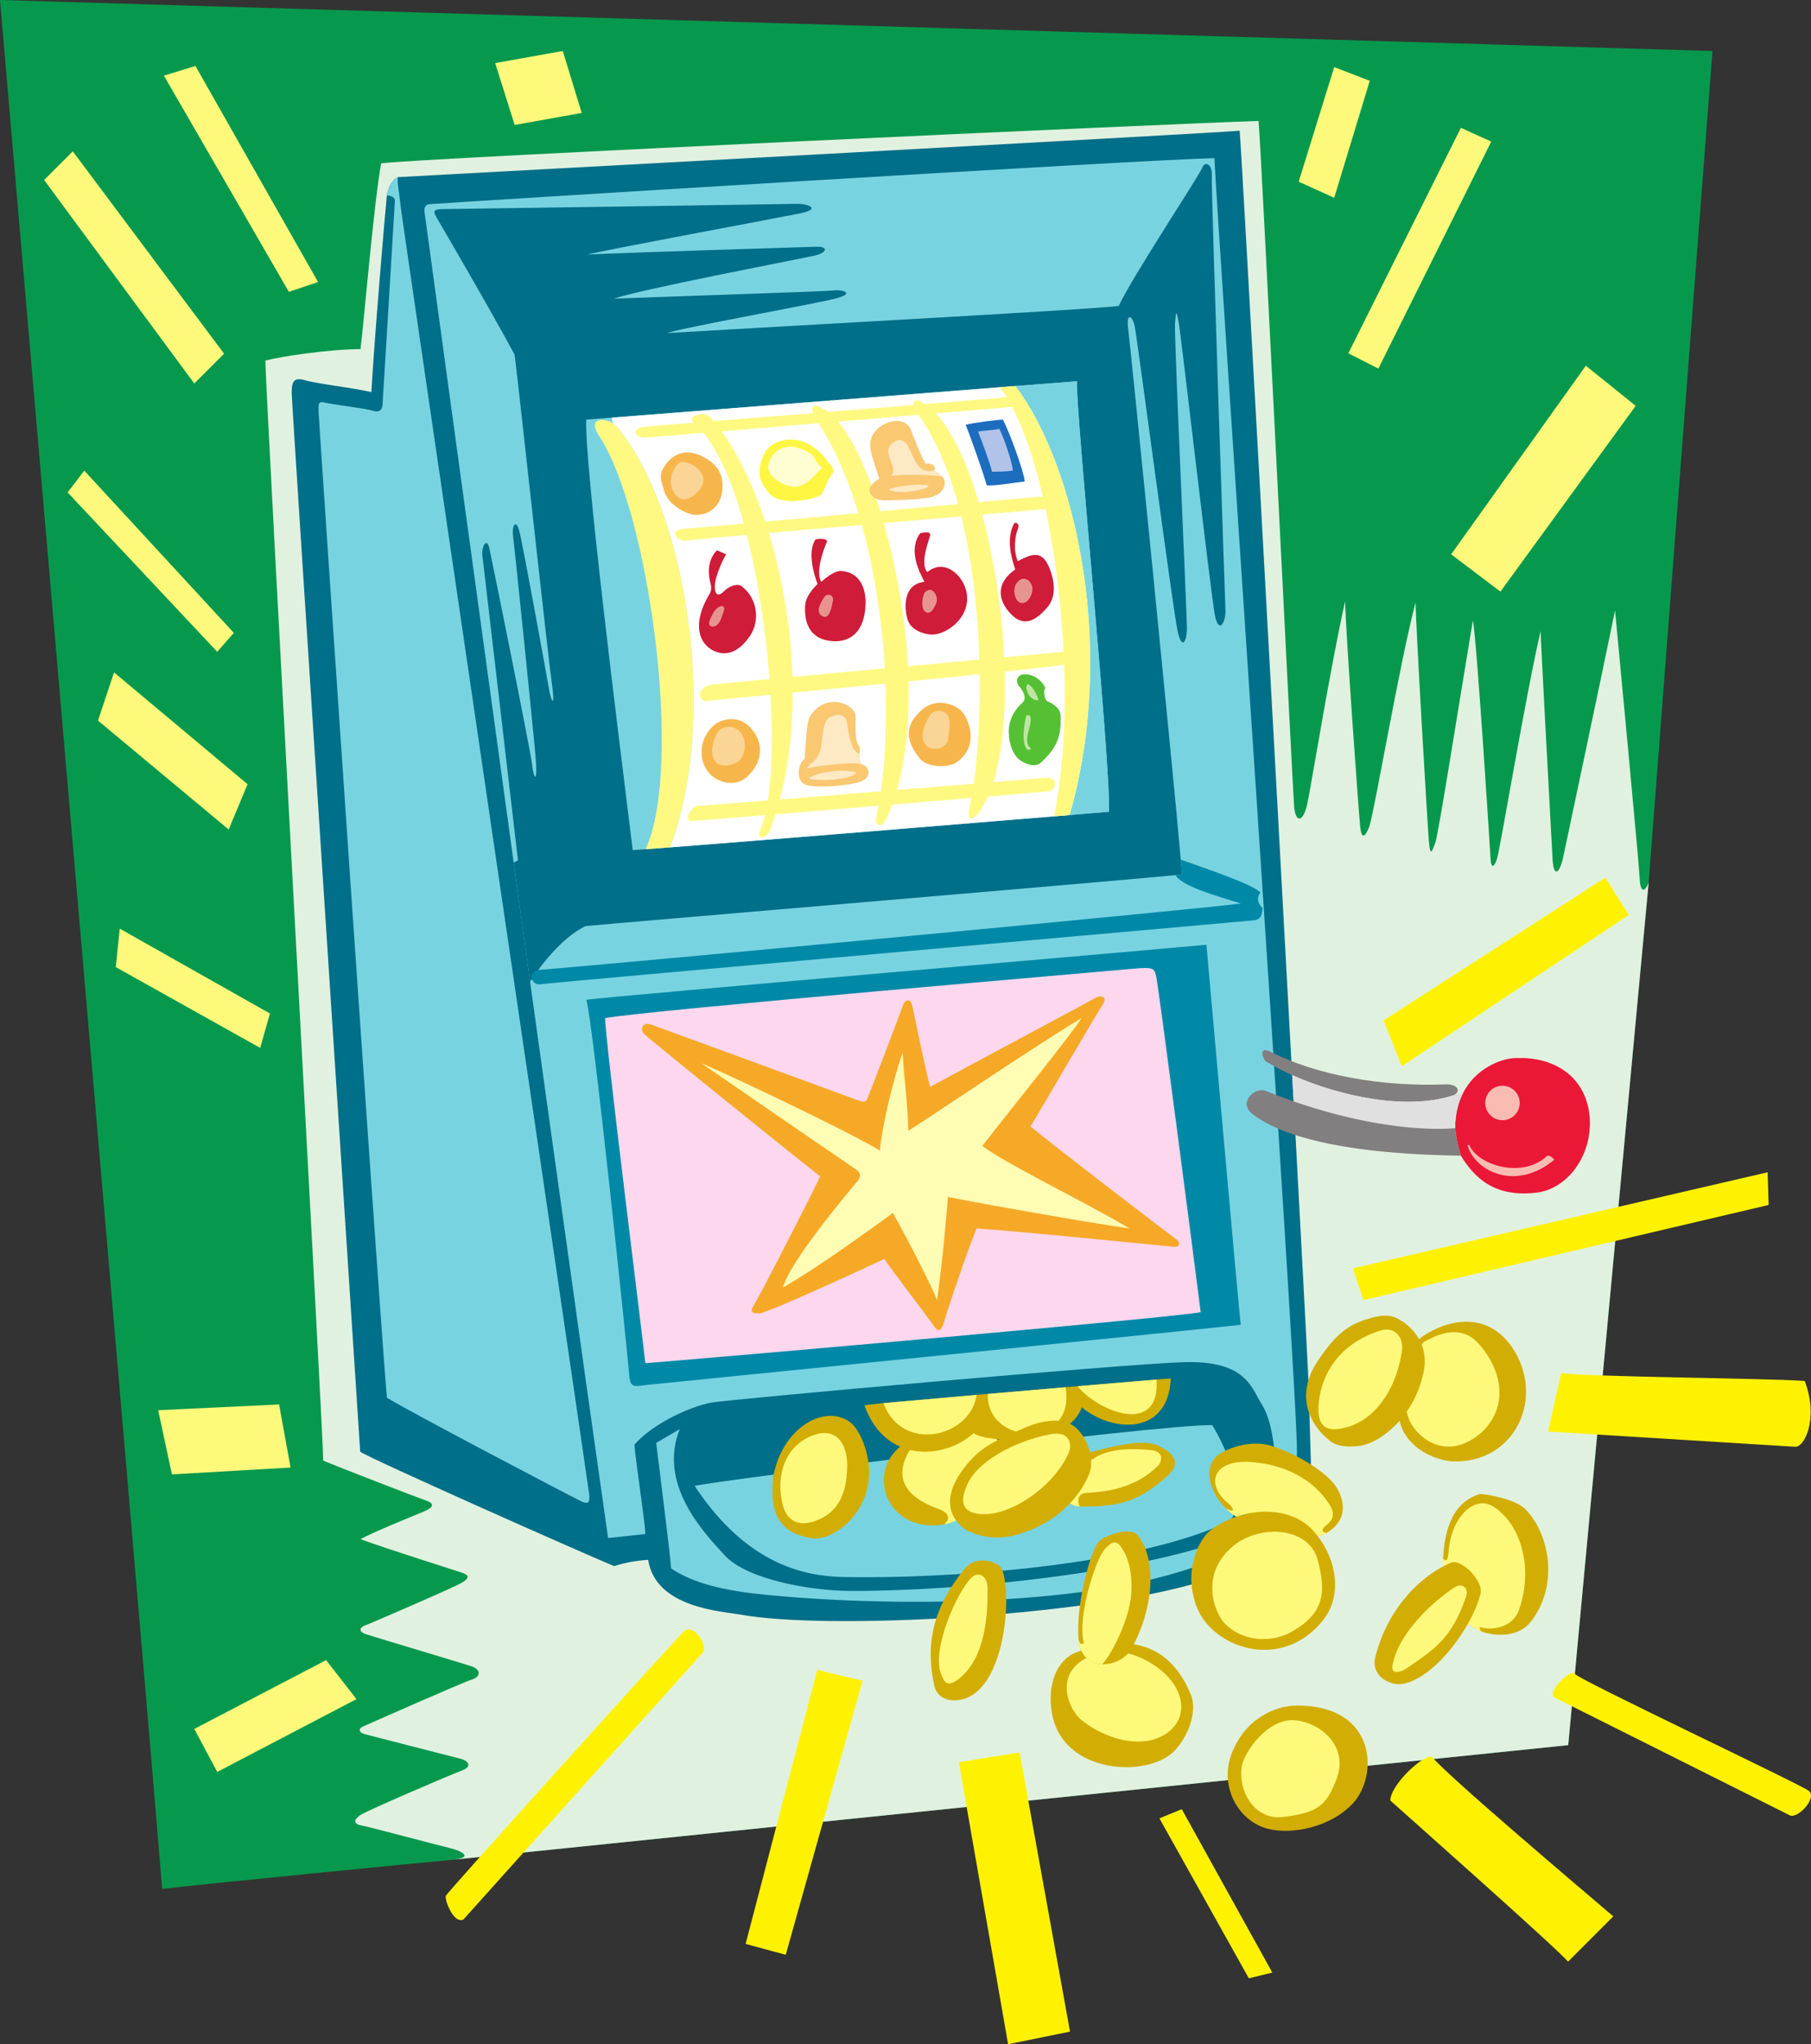 <svg xmlns="http://www.w3.org/2000/svg" width="382.802" height="432"><rect width="100%" height="100%" fill="#333333" stroke="none"/><path fill="#06994d" d="m95.234 393.07 236.25-24.27 17-182.25 13.493-175.769L0 0s31.734 367.3 34.285 399.172c7.297-.883 55.45-5.621 60.95-6.102"/><path fill="#e1f1df" d="M348.484 186.55c-.8 2.071-1.785 2.079-1.89-.835-.11-2.914-4.813-52.477-5.211-56.695-2.899 14.03-10.336 49.23-10.985 52.234-.644 3.008-1.976 4.543-2.222.297-.246-4.25-2.39-44.09-2.543-48.172-3.399 14.922-8.551 46.207-9.227 48.191-.672 1.98-1.246 1.73-1.332-.02-.09-1.75-2.879-45.69-3.734-50.472-2.606 15.473-7.297 45.352-7.953 47.04-.653 1.683-1.063 3.183-1.356-.317-.297-3.5-2.816-46.203-2.804-50.477-3.243 11.977-8.883 45.137-9.813 47.43-.93 2.297-1.61 2.543-1.894.047-.286-2.5-3.106-41.692-3.196-47.719-3.09 13.719-7.14 38.813-7.988 42.766-.852 3.953-2.414 4.078-2.758.89-.344-3.187-7-139.664-7.547-145.175-16.547.488-179.144 7.941-185.472 8.964-1.575 8.774-3.645 33.727-4.36 39.25-6.715.024-17.004 1.575-20.11 2.422.145 8.852 12.325 228.352 12.235 232.477 3.91 1.625 20.477 8.027 21.442 8.324.968.3 3.05 1.117-.243 2.457-3.289 1.344-11.109 4.54-13.324 5.816 6.285 2.278 19.785 6.528 21.285 7.028s2.313 1.094-.593 2.547c-2.907 1.453-18.5 8.207-19.579 8.582-1.078.37-1.91 1.273.133 1.949 2.04.672 19.914 6.008 22.102 6.715 2.187.707 2.121 2.262.156 2.86-1.969.597-22.05 9.495-23.008 9.921-.96.426-.898 1.211.32 1.57 1.22.356 19.317 4.942 20.516 5.274 1.203.332 2.547 1.523.125 2.426-2.422.906-20.144 8.496-21.531 9.449-1.39.957-1.46 1.851.2 2.156 1.66.3 16.905 4.371 18.91 4.836 2 .465 5.5 2.004 0 2.484l236.25-24.27 17-182.25"/><path fill="#fff97b" d="m45.914 374.457 29.438-15.387-6.422-8.238-27.864 14.54 4.848 9.085m-9.57-62.875 25.074-1.453-2.422-13.324-25.562 1.21 2.91 13.567M25.316 196.254l-.847 8.117L55 221.453l2.059-7.27-31.743-17.93m-4.601-43.972 3.39-10.18 28.227 23.626-3.996 9.57-27.621-23.016m-6.422-48.218 3.516-4.602 31.617 34.281-3.512 4-31.621-33.68m26.773-23.015 6.301-6.3-31.98-42.763-6.059 6.055 31.738 43.008m19.989-19.383 6.18-2.059-25.926-45.671-6.66 2.058 26.406 45.672m47.73-35.254 14.176-2.543-4-13.086-14.293 2.547 4.117 13.082m173.238-12.234 7.512 2.906-7.512 24.715-7.511-3.395 7.511-24.226m26.774 12.84 6.418 2.906-23.863 47.976-6.344-3.234 23.789-47.648m-2.059 90.132 10.418 7.875 28.59-39.253-10.539-8.48-28.469 39.858"/><path fill="#fff200" d="m292.441 215.637 46.883-30.164 4.969 7.875-47.977 31.98-3.875-9.691m-4.241 59.117 85.648-20.11-.211-6.91-87.66 20.305 2.222 6.715m39.028 27.769 52.113 3.211c2.035.336 5.152-5.89 2.14-13.898-7.843-.594-47.43-.863-51.484-1.695l-2.77 12.382m1.317 56.184 49.625 24.844c1.594 1.156 6.086-3.614 4.164-5.098-1.926-1.48-48.59-23.45-49.43-24.71-.84-1.266-5.949 3.784-4.359 4.964m-34.648 21.809c2.73 2.472 35.328 31.336 37.554 34.039l9.57-9.57c-7.796-6.645-35.296-29.915-38.402-33.797-2.46-.016-8.86 6.421-8.722 9.328m-48.821 3.754 18.899 33.8 4.965-1.21-19.141-34.528-4.723 1.938m-42.402-11.872L213.09 432l13.086-2.664-10.66-58.996-12.844 2.058m-20.352-17.203-16.23 57.907-8.485-2.301 15.145-57.906 9.57 2.3m-84.316 50.399 50.64-56.457c1.004-1.492-2.152-6.262-4.12-4.36-1.965 1.903-49.915 55.004-50.274 55.848-.36.844 1.746 6.191 3.754 4.969"/><path fill="#006f89" d="M84.074 37.434c1.723-.098 173.344-9.325 177.961-9.813.418 4.422 6.93 122.785 11.094 199.586.105 1.91.219 3.688.32 5.543 1.813 33.45 3.098 57.879 3.121 59.086.078 3.965.578 17.133.578 20.965 0 14.511-8.27 17.304-25.293 22.043-24.507 6.82-77.023 9.68-95.386 6.36-3.93-.712-17.926-1.403-19.457-11.571-2.528.168-5.055.62-7.192 1.336-7.476-3.121-51.203-22.524-53.687-24.18C74.984 288.801 61.672 85.41 61.66 83.105c-.008-2.304.293-3.5 2.89-2.734 2.602.766 9.966 1.555 13.95 2.492.652-11.726 3.059-39.707 3.27-41.55.214-1.848 1.39-3.579 2.304-3.88"/><path fill="#78d3e0" d="M90.984 43.137c1.332-.172 152.938-9.567 165.72-9.7.444 11.864 17.776 262.208 17.444 273.786 0 3.246-3.828 7.91-4.328 3.246-.5-4.668-.914-10.262-3.125-13.715-2.21-3.453-3.234-9.32-16.554-8.887-13.32.434-95.844 7.84-99.832 8.551-3.989.719-12.082 4.184-16.204 8.867.215 3.348 2.227 16.113 2.301 18.899l-7.87.847c-5.052-35.23-15.602-111.254-16.493-117.574-.211-1.484-1.543-11.184-3.465-25.168-6.27-45.633-18.789-136.902-18.848-137.52-.078-.804.086-1.632 1.254-1.632"/><path fill="#006f89" d="M124.176 195.555s-5.41 1.722-12.133 11.902c-.211-1.484-1.543-11.184-3.465-25.168l.906-.488-7.543-64.61c-.125-1.726.946-3.738 1.497-1.316.546 2.426 8.714 42.762 9.046 45.762.332 3 1.22 4.261.73-1.633-.491-5.895-4.534-45.027-4.784-46.973-.25-1.941.703-3.738 1.488-.242.781 3.496 5.555 29.383 6.066 32.512.512 3.129 1.461 4.66.649-1.004-.817-5.66-6.88-61.621-7.848-69.309-4.633-8.687-15.406-27.168-16.355-28.761-.946-1.59-.95-1.997 1.21-2.036 2.157-.035 72.86-1.05 74.833-1.117 1.976-.066 5.52 1.047.554 2.04-4.965.995-40.832 7.663-44.855 8.675 10.476-.488 46.133-1.578 48.476-1.652 2.348-.082 2.407 1.258-.609 1.906-5.09 1.098-36.367 7.059-42.293 9.074 11.902-.48 44.55-1.496 46.395-1.738 1.843-.242 4.695.55.687 1.652-4.008 1.106-32.957 6.274-35.816 7.356 20.808-1.25 91.972-5.086 95.472-5.75 2.664-5.836 17.098-27.68 17.633-29.176.531-1.496 2.2-.824 2.031 1.676-.164 2.5 2.77 89.25 2.887 91.789.113 2.539-1.41 5.226-2.23 1.133-.82-4.094-7.157-59.258-7.657-61.922-.5-2.672-.562-2.524-.78.152-.22 2.676 2.593 62.52 2.519 64.848-.067 2.328-1.028 4.383-1.965.273-.938-4.11-8.602-62.445-9.102-64.61-.5-2.163-1.836-2.831-1.336.837.454 3.34 9.532 93.77 11.102 112.027.156 1.785.238 2.879.234 3.137-.285.031-.73.078-1.324.136-14.766 1.434-121.719 10.434-124.77 10.778"/><path fill="#78d3e0" d="M81.77 41.313c.214-1.848 1.39-3.579 2.304-3.88-.09 1.704.235 2.477.57 5.84.34 3.364 39.786 271.172 39.895 272.516.113 1.344.09 2.324-1.648 1.5-1.739-.82-37.5-19.555-41.121-21.937-2.118-25.887-14.395-206.739-14.426-208.227-.028-1.488-.215-2.441 1.297-2.05 1.511.39 8.644 1.25 9.91 1.655 1.265.407 2.215.383 2.324-1.44.11-1.825 2.574-42.122 2.594-42.888.015-.765-.91-1.082-1.7-1.09M123.93 88.68l5.425-.426 81.954-6.414 3.324-.262 12.996-1.015c-.168 7.367 7.176 80.87 6.785 90.976-1.703.149-4.59.39-8.328.703-1.04.086-2.14.176-3.305.274-21.433 1.777-62.922 5.16-81.125 6.558-2.039.16-3.789.29-5.183.39-1.172.09-2.094.153-2.73.192-3.009-24.238-10.333-82.847-9.813-90.976"/><path fill="#78d3e0" d="M226.086 172.242c3.738-.312 6.625-.554 8.328-.703.39-10.105-6.953-83.61-6.785-90.976l-12.996 1.015c13.015 17.223 21.351 56.223 11.453 90.664"/><path fill="#fff982" d="M136.473 179.465c1.394-.102 3.144-.23 5.183-.39 10.664-28.61 2.992-72.274-11.48-89.169-1.164-1.363-6.598-2.433-3.477 2.313 10.426 15.867 17.82 69.586 9.774 87.246"/><path fill="#fff" d="m129.355 88.254 81.954-6.414 3.324-.262c13.015 17.223 21.351 56.223 11.453 90.664-1.04.086-2.14.176-3.305.274-21.433 1.777-62.922 5.16-81.125 6.558 10.664-28.61 2.992-72.273-11.48-89.168-.828-.593-.809-1.097-.82-1.652"/><path fill="#fff982" d="M146.305 173.488c2.492-.105 73.16-6 75.172-6.261 2.007-.262 2.27-3.067-.457-2.836-2.723.226-72.625 5.925-73.711 5.933-1.09.004-3.012 3.348-1.004 3.164m2.843-25.351c3.336-.336 72.036-6.79 75.938-7.73 3.898-.942 1.883-2.895-1.11-2.583-2.992.313-69.68 6.39-73.335 6.848-3.657.465-2.993 3.465-1.493 3.465m-4.5-33.837c2.672-.5 74.149-6.445 76.075-6.722 1.925-.277 1.941-2.883-1.399-2.578-3.34.3-71.898 6.582-74.953 6.773-3.05.192-1.223 2.528.277 2.528m-8.445-21.813c5.117-.351 75.04-6.261 77.496-6.476 2.45-.211 1.363-2.403-1.094-2.059-2.457.348-73.906 5.953-76.43 6.235-2.527.277-2.421 2.152.028 2.3"/><path fill="#fff982" d="M146.582 89.285c14.648 12.336 20.207 72.344 14.117 86.102-.902 2.043 1.301 1.988 1.969.242 11.61-30.29.652-73.328-12.637-87.527-1.277-1.364-5.015-.168-3.449 1.183m25.402-1.32c14.454 20.219 18.196 61.922 13.22 84.844-.376 1.718 1.171 2.355 2.175.183 12.105-26.191-1.73-79.691-12.93-86.375-2.094-1.246-3.3-1.652-2.465 1.348m21.664-1c16.102 21.723 14.672 69 11.25 83.777-.503 2.18.391 3.297 2.157.762 11.52-16.559 2.93-74.203-10.407-85.203-1.492-1.235-4.664-3.5-3 .664m32.438 85.277c-1.04.086-2.14.176-3.305.274 6.04-28.88-.699-77.196-11.472-90.676l3.324-.262c13.015 17.223 21.351 56.223 11.453 90.664"/><path fill="#f7b64c" d="M150.168 154c-2.984 3.406-2.223 8.379.89 10.383 1.774 1.14 4.5 1.77 6.7-.106 3.183-2.718 4.285-7.238.476-10.87-2.23-2.13-5.91-1.868-8.066.593"/><path fill="#fbd595" d="M156.316 154.527c1.766 1.621 1.391 5.391-.543 6.578-.77.473-3.714 1.403-4.753-.449-1.036-1.855-.165-4.37.566-5.738.734-1.367 2.98-1.996 4.73-.39"/><path fill="#f9c871" d="M170.086 160.395c.258-3.188.363-7.625 1.062-8.848 3.032-5.309 9.606-3.04 9.72-.117.046 1.195-.337 5.308.847 6.422v1.453c.02.582-.016 1.73.293 2.152 1.89.508 2.144 2.512.394 3.512-1.754.996-10.582 1.82-12.418.742-1.836-1.074-1.214-4.473.102-5.316"/><path fill="#fde9c4" d="M181.715 159.305c.02.582-.016 1.73.293 2.152-2.11-.57-9.524.508-10.61.758-1.078.25-.996.219-.164-.64.836-.86 1.891-1.368 2.278-3.614.386-2.246.375-4.711 1.34-5.895.968-1.18 3.87-1.687 4.21.774.336 2.46.883 6.055 2.653 6.465m-10.781 5.211c1.714.535 8.464.539 10.175-1.211-2.789-1.004-8.644-.075-10.175 1.21"/><path fill="#f7b64c" d="M195.223 149.723c-4.649 3.797-3.442 7.273-.743 10.64 1.422 1.774 5.79 1.965 7.56.828 3.69-2.37 3.862-6.53 1.858-10.054-1.355-2.395-5.863-3.711-8.675-1.414"/><path fill="#fbd595" d="M196.86 150.824c-.758.774-2.9 4.813-1.22 6.563s4.442.574 4.7-.887c.258-1.457.656-4.164.066-5.223-.586-1.062-2.508-1.511-3.547-.453"/><path fill="#56c035" d="M216.156 148.473c-1.086.914-2.988 3.117-2.93 6.218.067 3.426 1.47 5.32 2.333 5.93.863.613 3.086 1.8 4.488.516 3.55-3.266 4.207-5.7 4.168-9.489-.012-1.52-.649-2.511-3.067-3.597-.414-.75-.617-2.188-.183-2.676-.645-1.41-2.242-2.852-4.235-2.879-1.996-.031-2.05 1.676-1.316 2.531.734.86 1.75 2.368.742 3.446"/><path fill="#bee6a3" d="M216.969 151.188c-.32.949-1.281 6.011.242 7.269.484 0 1.027-.144.484-.484-.547-.336-.77-1.676-.406-3.008.36-1.328 1.246-4.305-.32-3.777m.241-6.661c1.11.524 1.83 2.008 2.302 3.391-.614.297-1.942-.45-2.278-1.531-.336-1.086-.464-.969-.023-1.86"/><path fill="#ce1c39" d="M215.148 118.602c3.606-2.032 5.164-1.778 6.48.988.677 1.422 2.208 5.8-.144 8.625-3.21 3.863-5.57 3.715-7.617 1.726-2.375-2.3-4.07-6.234.727-9.593-.914-2.73-1.89-6.528-.293-9.621.27-.59 1.347-.102.847 1.07-.5 1.168-1.082 4.355 0 6.805"/><path fill="#e8948e" d="M214.91 123.203c-1.055 1.445-.281 3.727.606 4.121.882.39 2.05-.11 2.632-2.11.586-2-1.648-4.19-3.238-2.01"/><path fill="#ce1c39" d="M196.012 120.902c3.336-2.75 6.656.121 7.793 2.715 2.578 5.89-3.317 10.625-6.993 10.485-1.328-.051-4.18-.829-4.921-3.024-.743-2.191-1.23-7.621 3.515-8.117-1.086-2.074-3.523-6.754-.89-10.293 1.132-.203 2.148-.328 2.101.36-.047.687-2.328 5.976-.605 7.874"/><path fill="#e8948e" d="M195.398 125.297c-.578 1.254-.695 3.52.278 4.055.972.535 1.676-.555 2.242-1.93.566-1.371-.938-3.961-2.52-2.125"/><path fill="#ce1c39" d="M173.598 122.96c.972-.91 2.875-2.315 4.05-2.292 3.442.074 5.43 2.805 5.309 6.973-.172 6.039-3.363 8.129-6.996 7.851-5.027-.387-6.063-4.16-5.742-7.863.101-1.164 1.25-2.98 2.59-4.195-.825-2.22-2.184-6.907-.422-9.438.597-.195 2.582-.25 2.422.484-.66 1.407-2.512 6.391-1.211 8.48"/><path fill="#e8948e" d="M174.254 126.156c-.844 1.239-1.973 3.254-.414 4.074 1.558.82 1.98-2.18 2.23-3.265.25-1.078-1.047-1.785-1.816-.809"/><path fill="#ce1c39" d="M151.148 124.629c.051.578.438 1.723 1.793.394 1.356-1.332 3.032-1.757 3.856-1.12 3.437 2.667 3.828 7.417 1.723 10.495-2.512 3.672-5.149 4.188-7.41 3.247-3.29-1.372-4.946-5.614-1.294-11.852.34-.578.746-1.148.332-2.656-.41-1.512-.78-4.676 1.403-6.84l1.937.851c-.84 1.317-2.758 5.641-2.34 7.48"/><path fill="#e8948e" d="M152.984 129.137c-.343.886-.664 2.414-1.5 3-.836.578-2.086.3-1.414-1.172.668-1.465.828-1.832 1.578-2.5.75-.664 1.79-.5 1.336.672"/><path fill="#f7b64c" d="M140.203 98.965c1.777-3.184 4.746-3.992 7.461-2.867 3.453 1.433 5.707 3.863 4.926 8.132-.582 3.192-3.067 4.618-5.61 4.586-1.246-.015-5.402-1.59-6.53-4.886-1.13-3.293-.848-3.89-.247-4.965"/><path fill="#fbd595" d="M145.148 97.758c2.75.84 4.696 3.262 2.747 5.715-.66.828-2.766 2.859-4.422 1.718-1.653-1.14-2.094-3.754-1.25-5.488.843-1.734 1.425-2.406 2.925-1.945"/><path fill="#fff644" d="M161.543 95.887c1.309-2.805 5.617-3.84 8.969-2.258.98.46 3.242 2.133 3.773 2.945.535.813.754 1.172 1.363 1.727.614.554.676 1.586.04 2.199-.641.617-1.06 2.203-1.454 2.887-.394.675-.293 1.304-2.199 1.824-4.637 1.254-8.191.738-9.644-1.172-1.453-1.91-2.875-3.82-.848-8.152"/><path fill="#fffdd1" d="M167.145 94.375c1.417-.031 4.515 1.262 5.062 2.445.543 1.184.77 1.364 1.203 1.7.43.335.57.187-.457 1.168-1.023.976-3.152 3.953-6.308 2.992-3.16-.965-4.586-3.067-4.215-4.47.367-1.397 1.46-3.76 4.715-3.835"/><path fill="#f9c871" d="M185.836 101.156c-.863-2.867-1.465-4.285-1.824-6.195-1.004-5.313 7.222-8.203 8.586-3.945.3.949 2.379 5.945 3.05 6.988.75-.203 2.461.281 1.817 1.457.441.27 1.144.668 1.648 1.207.282.305.504.648.578 1.039.207 1.094-.625 2.98-3.293 3.453-2.664.477-8.578.617-9.753.567-2.16-.09-4.715-2.16-.81-4.57"/><path fill="#fde9c4" d="M197.465 99.46c.441.27 1.144.669 1.648 1.208-2.472-.371-8.258-.453-10.734-.117.605-.914.516-1.395.144-2.488-.375-1.098-1.093-2.438-.609-3.516.484-1.082 2.707-2.734 4.055-.242 1.351 2.496 1.89 5.98 5.496 5.156m-9.57 3.996c.925-.656 6.542-1.371 8.359-.848.144 1.028-7.035 2.004-8.36.848"/><path fill="#1d6dbf" d="M204.129 89.77c1.516-.403 6.305-1.047 7.871-1.09 1.484 2.87 4.39 10.875 4.605 13.082-3.207.375-6.453.953-8.035.789-1-3.5-3.718-10.98-4.441-12.781"/><path fill="#b1c3e9" d="M206.734 91.215c1.086-.25 3.75-.328 4.5-.578.836 1.5 2.903 7.48 2.829 8.824-1.243.176-3.063.227-4.364.242-.55-2.152-2.129-6.402-2.965-8.488"/><path fill="#0089a7" d="M248.496 184.938c.594-.06 1.04-.106 1.324-.137.004-.258-.078-1.352-.234-3.137 3.773 1.387 15.344 5.156 16.809 6.957-.91 1.305-.372 2.488.484 3.274-.145 1.156-.14 2.414-1.832 2.597-1.688.184-149.219 13.219-150.828 13.512-1.61.297-3.07-2.227-.465-3.027 13.98-1.051 144.687-13.305 148.52-14.055-4.79-1.496-12.512-3.602-13.778-5.985m-124.566 26.34c6.246-.836 124.601-10.953 131.078-11.629.812 8.817 6.89 77.813 7.265 80.317-10.125 1.172-123.125 12.437-125.625 12.719-2.5.28-3.457.73-3.644-2.075-.184-2.808-7.629-74.691-9.074-79.332"/><path fill="#fcd7ed" d="M127.926 215.152c-.278 2.485 8.238 70.043 8.48 72.93 18.078-1.445 113.2-9.785 117.39-10.785-1.312-10.496-8.976-69.317-9.394-70.906-.418-1.59-.273-2.106-4.761-1.68-4.493.426-104.438 8.96-111.715 10.441"/><path fill="#f6a927" d="M137.824 216.598c2.133.746 43.074 15.77 43.531 15.93.457.16 1.528.675 1.977-.321.441-.992 7.211-18.773 7.582-19.852.371-1.078 1.508-1.464 1.86-.05.347 1.406 3.14 15.273 3.843 17.386 8.031-4.39 33.418-17.906 34.809-18.73 1.394-.824 2.804-.297 1.597 1.437-1.203 1.739-13.875 23.563-15.207 25.649 4.668 3.918 30 23.312 30.832 23.867.836.55.98 1.734-.675 1.563-1.653-.176-35.434-3.551-41.543-3.864-1.946 4.688-5.989 16.602-6.813 19.512-.449 1.59-1.043 2.836-2.14 1.2-1.094-1.641-9.61-12.727-10.551-14.294-7.606 3.606-24.766 11.41-26.352 11.508-1.59.098-2.234-.223-1.078-1.98 1.152-1.758 12.899-24.684 13.86-26.97-8.036-6.288-36.458-29.277-37.247-30.116-.789-.836-.445-2.746 1.715-1.875"/><path fill="#fffcb3" d="M148.281 224.723s31.02 21.328 32.227 22.113c1.207.781 1.816 1.457.613 2.937-1.203 1.473-13.976 16.438-15.64 22.317 7.34-4.125 19.519-13.043 23.261-15.75 3.078 5.46 8.246 15.539 9.328 18.414 1.25-8.79 2.02-18.32 2.301-21.805 10.113 2.016 33.191 5.977 38.402 6.664-10.125-5.976-26.312-13.746-31.132-17.445 5.843-7.531 19.57-24.496 20.957-27.016-11.278 6.813-33.778 22.149-36.614 23.813 0-4.328-1.035-12.758-1.183-16.543-2.98 8.715-4.653 18.047-4.817 20.715-7.836-4.672-34.41-17.157-37.703-18.414"/><path fill="#eb1736" d="M308.797 244.227c4.32 7.16 9.805 8.476 15.836 7.828 7.234-.782 12.617-8.957 11.207-17.371-1.215-7.258-7.39-11.59-15.926-11.055-2.7.168-7.965 2.117-10.66 7.351-1.016 1.977-1.668 4.43-1.668 7.434.098 1.336.422 3.488 1.21 5.813"/><path fill="#827f80" d="M267.46 224.238c1.669.989 3.618 2.059 5.669 2.969 10.16 4.504 24.156 7.488 33.992 4.29 1.578-.513 1.453-2.45-1.578-2.333-13.523.524-27.25-1.926-37.164-6.976-1.856-.95-1.86.742-.918 2.05"/><path fill="#fabcb2" d="M310.25 242.168c1.61 5.418 10.223 9.644 18.293 2.906-.555-.644-1.254-1.062-1.648-.699-4.942 4.578-14.067 2.129-16.227-2.184-.156-.312-.422-.359-.418-.023m10.977-9.078a3.64 3.64 0 0 1-3.641 3.64 3.64 3.64 0 0 1-3.64-3.64 3.64 3.64 0 0 1 3.64-3.64 3.64 3.64 0 0 1 3.64 3.64"/><path fill="#e1e0e0" d="M309.254 230.98c-1.016 1.977-1.668 4.43-1.668 7.434-6.633.559-18.953-.398-34.137-5.664-.101-1.855-.215-3.633-.32-5.543 10.16 4.504 24.156 7.488 33.992 4.29.8-.196 1.594-.403 2.133-.517"/><path fill="#78d3e0" d="M138.71 304.922c.462 3.898 3.071 24.465 3.15 26.531 3.714 2.445 8.863 4.39 18.71 5.434 24.438 2.59 71.809 3.332 96.606-7.582l.957-3.637c-18.184 6.508-53.73 10.602-78.403 10.539-8.058-.02-21.714-2.305-26.5-7.477-4.785-5.167-14.132-15.152-9.554-26.718l-4.965 2.91"/><path fill="#78d3e0" d="M146.828 314.008c3.922-.992 97.902-13.035 109.39-12.844 3.063 4.79 8.735 18.031 2.645 20.79-20.332 9.21-59.613 11.71-80.25 11.327-7.785-.148-20.39-2.031-31.785-19.273"/><path fill="#d2ae04" d="M300.922 282.266c6.57-4.223 14.023-4.282 18.598 2.32 7.34 10.59.765 24.726-12.446 24.246-2.386-.086-8.52-1.754-10.75-7.043-2.238-5.285-.66-16.14 4.598-19.523"/><path fill="#fff97b" d="M301.164 283.477c1.73-.86 7.324-4.258 11.543.652 6.633 7.715 5.05 16.191-1.793 20.215-4.77 2.804-9.316.988-12.05-2.574-4.09-5.32-.298-16.465 2.3-18.293"/><path fill="#d2ae04" d="M288.625 278.883c2.047-.656 4.512-1.36 6.64-.305 2.97 1.473 6.86 5.266 5.68 11.219-1.945 9.785-9.312 15.074-13.277 15.707-1.648.266-4.676.441-6.445-.922-4.383-3.379-7.54-9.645-2.715-16.926 3.637-5.488 6.304-7.554 10.117-8.773"/><path fill="#fff97b" d="M291.992 281.125c2.422-.73 4.914 1.016 4.297 4.703-1.668 9.969-7.297 14.875-12.055 15.895-1.347.289-5.855 1.64-5.543-4.477.317-6.117 3.891-13.285 13.301-16.121"/><path fill="#d2ae04" d="M313.156 344.777c1.684.696 7.328 1.774 10.348-1.988 5.941-7.406 4.262-18.305-1.016-23.797-1.527-1.59-5.62-2.902-9.695-3.289-2.133.805-7.25 2.535-7.754 13.688-.5 11.152 5.242 14.093 8.117 15.386"/><path fill="#fff97b" d="M305.04 329.39c-.5 11.153 5.241 14.094 8.116 15.387-.855-1.097-.3-.937.617-.718.914.218 5.864.394 7.348-3.95 3.219-9.43-.07-18.601-5.723-21.863-3.75-2.168-8.453 2.227-9.148 9.125-.121 1.172-.11 3.11-1.21 2.02"/><path fill="#d2ae04" d="M290.621 350.527c2.336-9.855 9.074-17.34 16.117-20.289 2.13-.89 6.914 3.848 6.203 6.606-1.87 7.242-9.828 17.988-16.601 19.031-2.254.344-6.352-1.336-5.719-5.348"/><path fill="#fff97b" d="M294.445 351.473c1.399-6.668 8.868-13.399 13.11-16.075 1.312-.824 3.093-.125 2.254 2.278-3.106 8.918-7.016 11.113-12.602 14.969-.89.613-3.566 1.632-2.762-1.172"/><path fill="#d2ae04" d="M260.164 371.082c2.531-7.367 8.899-10.672 14.063-10.656 16.898.043 17.097 14.847 11.812 20.601-4.703 5.121-12.941 6.758-18.055 5.442-6.144-1.582-10.125-8.668-7.82-15.387"/><path fill="#fff97b" d="M271.125 383.98c7.04-.855 9.234-2.054 11.484-8.304 2.309-6.41-3.109-11.516-8.75-12.125-5.875-.637-11.015 6.922-11.398 9.836-.742 5.687 3.09 11.277 8.664 10.593"/><path fill="#d2ae04" d="M227.629 349.137c8.996-3.309 19.289-3.285 24.226 9.328 1.13 3.586-.722 8.547-3.656 11.586-5.453 5.652-23.535 5.082-25.847-8.012-1.028-5.824.914-11.297 5.277-12.902"/><path fill="#fff97b" d="M232.473 349.32c-10.243 2.707-7 11.457-4.118 13.95 4.008 3.46 10.86 5.98 15.946 4.18 5.215-1.852 6.898-6.65 3.922-11.372-2.645-4.195-9.828-8.324-15.75-6.758"/><path fill="#d2ae04" d="M203.805 331.633c-6.528 8.101-8.254 15.629-6.34 24.531.277 1.29 1.312 3.313 4.605 3.152 10.29-.515 12.059-22.152 9.68-27.808-.512-1.215-5.215-3.266-7.945.125"/><path fill="#fff97b" d="M205.25 333.484c-3.059 3.157-8.266 14.996-6.39 20.067.644 1.746 1.171 3.27 3.785 1.254 5.703-4.407 6.199-13.793 6.093-19.348-.05-2.527-2-3.508-3.488-1.973"/><path fill="#d2ae04" d="M231.992 326.121c.969-1.578 6.992-3.66 8.559-1.633 4.047 5.235 3.304 15.489-1.406 23.969-1.118 2.016-3.754 3.336-6.188 3.246-2.434-.094-4.66-1.598-4.965-5.23-.605-7.27 2.219-17.457 4-20.352"/><path fill="#fff97b" d="M227.992 346.473c.305 3.632 2.531 5.136 4.965 5.23 2.008-2.05 4.781-7.844 5.785-12.336 1-4.496.145-9.125-1.07-11.289-1.211-2.164-1.973-3.047-4.055-.812-2.086 2.23-5.941 14.554-4.535 19.812.043.207-.723.926-1.09-.605"/><path fill="#d2ae04" d="M259.098 318.762c-2.711-2.68-5.227-7.903-1.868-11.074.883-.836 6.243-3.77 11.579-2.118 5.34 1.653 11.902 5.664 13.816 8.942 1.914 3.273 1.824 7.015-2.102 9.383-3.925 2.367-16.546-.317-21.425-5.133"/><path fill="#fff97b" d="M259.098 318.762c4.879 4.816 17.5 7.5 21.425 5.133-1.015.113-1.328-.66-.378-1.399.953-.738 2.488-1.996.925-4.48-3.515-5.586-9.75-8.532-16.52-9.043-8.48-.641-9.714 4.922-4.866 8.77.894.706 1.777 2.26-.586 1.019"/><path fill="#d2ae04" d="M252.793 339.156c3.191 9.145 18.066 14.27 26.855 3.266 4.172-5.223 3.075-13.203-2.093-18.969-4.942-5.52-15.094-5.101-21.668-.066-2.196 1.68-5.805 8-3.094 15.77"/><path fill="#fff97b" d="M260.434 326.91c5.785-4.973 16.234-4.254 18.09 2.742 1.734 6.52 1.648 11.18-5.544 15.211-4.574 2.567-10.644 1.852-14.12-1.804-2.255-2.368-5.188-10.336 1.574-16.149"/><path fill="#d2ae04" d="M163.422 312.191c-.488 5.649-.168 11.442 7.941 12.848 5.082.879 13.485-6.062 12.219-15.855-.508-3.946-2.309-7.547-4.031-8.743-5.395-3.734-14.27 1.313-16.13 11.75"/><path fill="#fff97b" d="M170.688 303.84c5.855-2.977 8.503 1.14 8.394 6.137-.059 2.656-.441 8.12-4.953 10.613-4.508 2.492-7.652 1.34-8.66-2.52-1.406-5.37-.07-11.543 5.219-14.23"/><path fill="#d2ae04" d="M190.41 305.605c-7.476 5.903-2.707 18.524 9.133 16.551 2.945-.492 10.723-4.238 12.312-10.46 1.59-6.223-2.515-11.384-8.738-10.989-6.222.398-10.195 2.914-12.707 4.898"/><path fill="#fff97b" d="M190.41 305.605c2.512-1.984 6.485-4.5 12.707-4.898 6.223-.394 10.328 4.766 8.738 10.988-1.59 6.223-9.367 9.97-12.312 10.461 1.457-1.191.898-2.344-.543-3.027-1.441-.68-12.492-3.602-6.504-12.996-.367-.262-.898-.926-2.086-.528"/><path fill="#d2ae04" d="M226.473 308.098c.867-.453 1.941-.813 3.257-1.036 2.395-.488 11.356-3.406 15.079-1.57 3.722 1.836 4.953 3.895 1.601 6.735-5.785 4.898-9.242 6.242-18.176 6.14-3.996-.043-7.52-7.254-1.761-10.27"/><path fill="#fff97b" d="M226.473 308.098c-5.758 3.015-2.235 10.226 1.761 10.27-.62-1.376-.355-2.825 1.496-2.895 6.536-.246 11.477-2.141 15.083-5.754.671-.672 1.468-2.977-1.575-3.281-3.047-.305-8.918-.606-12.34 1.996-1.168-.047-3.441.964-4.425-.336"/><path fill="#d2ae04" d="M182.73 297c.348-.043 1.172-.215 4.016-.477 4.543-.414 11.77-1.05 19.688-1.742a17929.459 17929.459 0 0 1 18.805-1.621c.847-.074 1.683-.144 2.507-.215 7.004-.597 13.09-1.11 16.7-1.402a311.55 311.55 0 0 1 3.023-.234c-.528 12.18-12.414 11.414-18.797 6.09-3.313 9-20.938 7.218-22.848 5.46-6.719 5.91-18.87 6.051-23.094-5.859"/><path fill="#fff97b" d="M244.445 291.543c-3.61.293-9.695.805-16.699 1.402 4.64 5.582 17.578 10.473 16.7-1.402m-19.208 1.617c-5.289.453-10.972.942-16.43 1.414-.406 10.95 18.669 11.824 16.43-1.414m-18.804 1.621c-7.918.692-15.145 1.328-19.688 1.742 3.926 10.672 18.438 7.23 19.688-1.742"/><path fill="#d2ae04" d="M204.18 323.336c2.02.953 5.707 2.434 10.863.957 8.559-2.45 13.293-8.117 15.207-12.86.805-1.988.54-5.96-2.242-9.136-2.781-3.18-7.742-2.168-11.418-.555-3.676 1.613-7.672 3.176-10.371 5.77-2.703 2.593-9.453 10.386-2.04 15.824"/><path fill="#fff97b" d="M206.578 319.887c6.367 1.027 16.004-5.41 19.313-12.832.73-1.637.398-4.762-3.84-3.965-7.953 1.492-15.465 5.988-17.473 10.379-1.062 2.332-2.223 5.734 2 6.418"/><path fill="#827f80" d="M307.586 238.414c.098 1.336.422 3.488 1.21 5.813-13.85-.204-34.51-1.59-43.972-8.743-3.144-2.375.117-5.55 2.45-5.062a128.67 128.67 0 0 0 6.175 2.328c15.184 5.266 27.504 6.223 34.137 5.664"/></svg>
